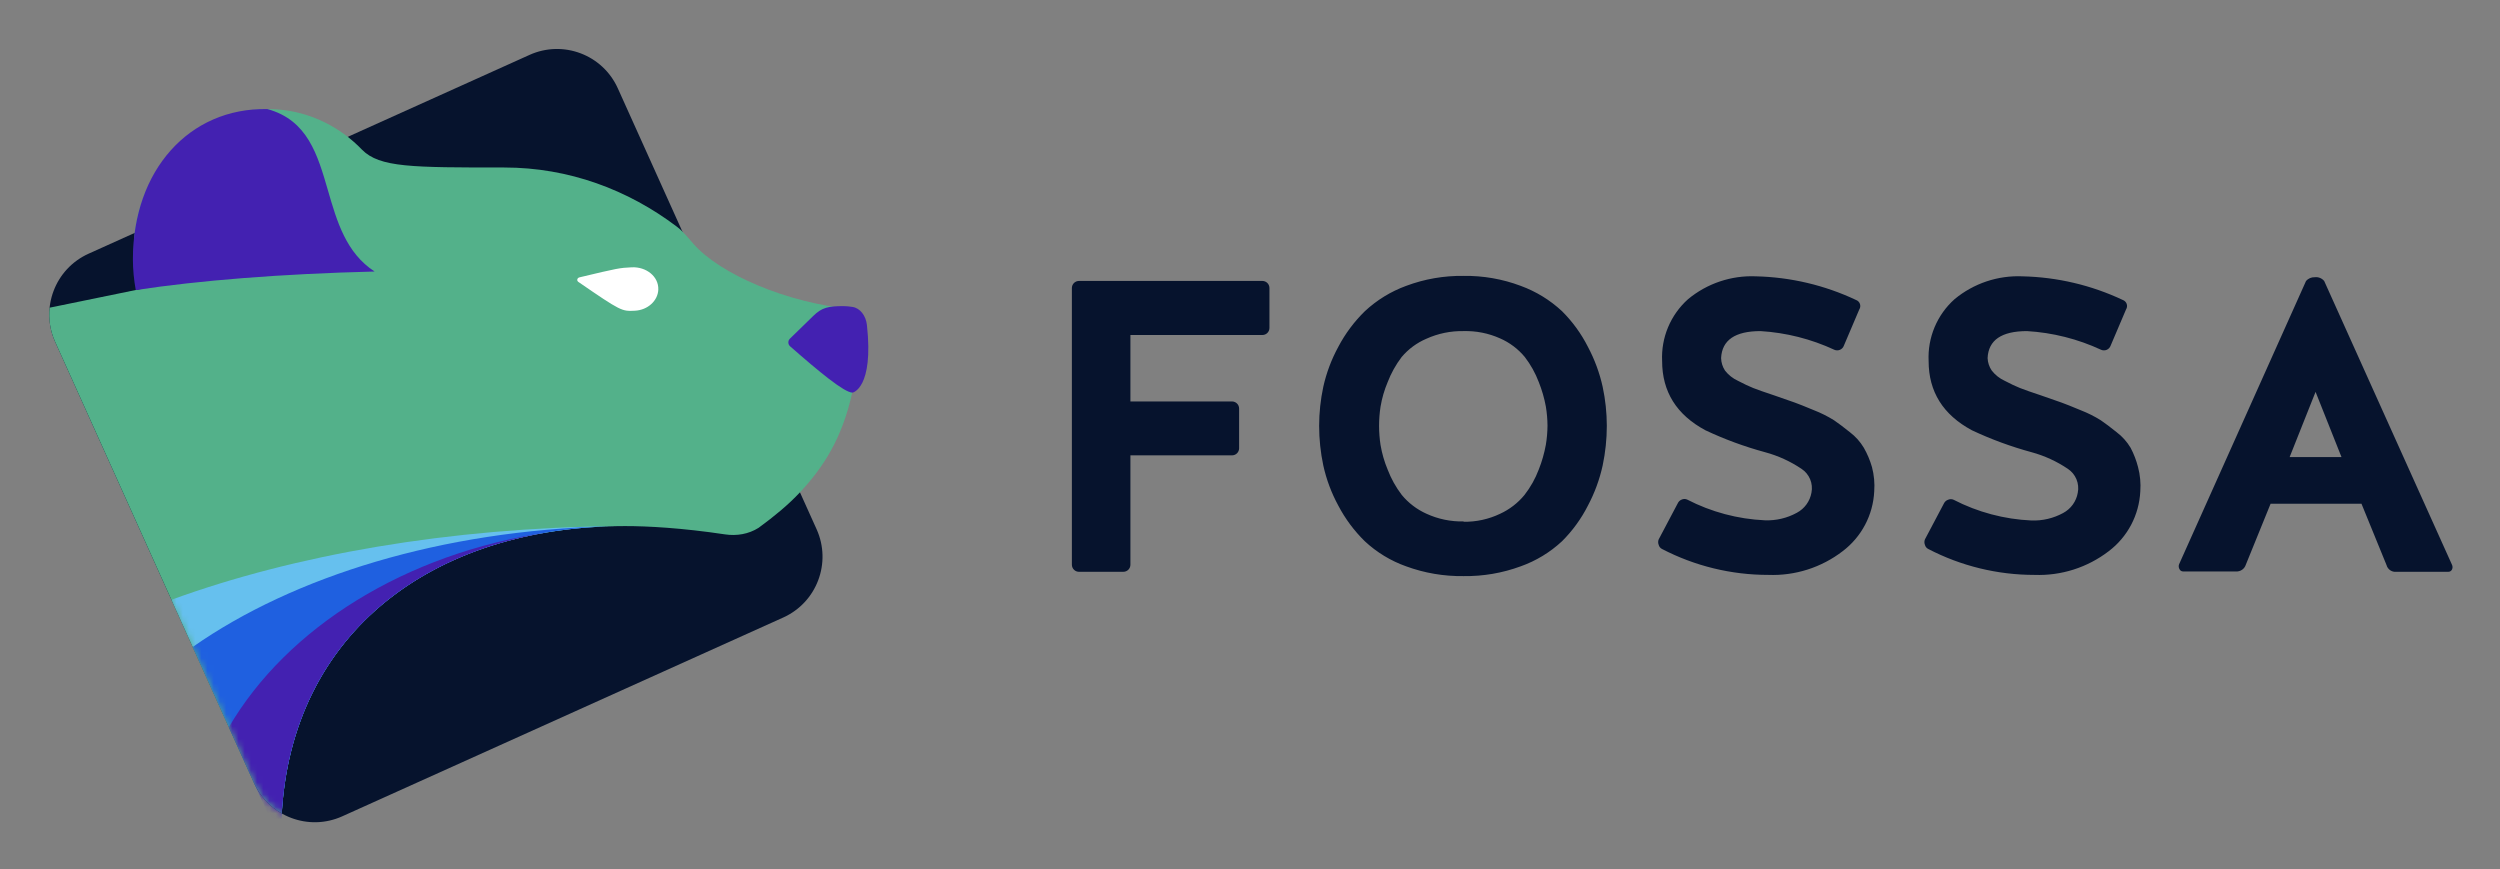 <svg xmlns="http://www.w3.org/2000/svg" role="img" viewBox="-1.01 1.24 403.52 140.27"><rect x="-1.01" y="1.24" width="403.52" height="140.27" fill="#808080" stroke="none"/><title>Primary Logo.svg</title><path fill="#06132D" d="M7.895 56.432C5.451 51.01 7.865 44.633 13.287 42.189L84.465 10.099C89.887 7.655 96.264 10.069 98.708 15.491L130.798 86.669C133.242 92.091 130.828 98.468 125.406 100.913L54.228 133.002C48.806 135.446 42.429 133.032 39.984 127.61L7.895 56.432Z"/><path fill="#53B18A" d="M7.895 56.432C7.085 54.635 6.809 52.733 6.998 50.904L21.709 47.885C21.047 45.718 20.593 43.468 20.593 41.523C20.593 40.611 20.644 39.711 20.744 38.827C22.015 27.574 31.143 18.846 42.216 18.846C47.054 18.846 51.52 20.512 55.122 23.328C55.938 23.965 56.709 24.661 57.43 25.41C60.279 28.276 65.424 28.276 80.386 28.276C90.822 28.276 100.371 31.876 108.233 37.822C108.551 38.063 108.847 38.327 109.13 38.607C109.589 39.061 110.013 39.555 110.436 40.047C110.602 40.24 110.767 40.433 110.935 40.623C115.196 45.462 125.852 50.11 136.545 51.154V64.615C134.916 72.026 131.84 76.724 128.11 80.707C126.231 82.713 124.025 84.538 121.43 86.436C119.83 87.451 117.897 87.775 116.023 87.494C109.032 86.446 103.509 86.154 99.918 86.154C68.85 86.154 46.158 103.358 44.471 132.542C42.557 131.454 40.959 129.771 39.984 127.61L7.895 56.432Z"/><mask id="mask0_68_1078" style="mask-type:alpha" width="126" height="125" x="6" y="9" maskUnits="userSpaceOnUse"><path fill="#031E3D" d="M7.895 56.432C5.451 51.01 7.865 44.633 13.287 42.189L84.465 10.1C89.887 7.655 96.264 10.069 98.708 15.491L130.798 86.669C133.242 92.091 130.828 98.468 125.406 100.913L54.228 133.002C48.806 135.446 42.429 133.032 39.984 127.61L7.895 56.432Z"/></mask><g mask="url(#mask0_68_1078)"><path fill="#66C0EE" d="M26.66 98.047L44.372 137.323C44.37 136.725 44.37 136.224 44.37 136.074C44.37 105.186 66.978 86.672 98.581 86.165C71.436 86.408 46.503 90.811 26.66 98.047Z"/><path fill="#1F60E0" d="M97.198 86.198C70.319 86.835 46.378 94.259 30.097 105.665L44.373 137.322C44.372 136.725 44.371 136.224 44.371 136.074C44.371 105.639 66.32 87.217 97.198 86.198Z"/><path fill="#4321B1" d="M87.463 87.14C64.439 90.551 45.346 102.523 35.932 118.608L44.371 137.323C44.37 136.725 44.37 136.224 44.37 136.074C44.37 108.946 61.808 91.363 87.463 87.14Z"/></g><path fill="#4321B1" d="M20.904 48.061C30.987 46.514 44.396 45.434 59.454 45.066 54.849 42.077 53.37 36.968 51.934 32.008 50.255 26.209 48.635 20.614 42.147 18.846 29.475 18.594 20.441 28.817 20.441 43.084 20.441 44.728 20.604 46.413 20.904 48.061zM136.6 64.615C136.6 64.615 140.045 63.95 138.918 53.698 138.75 52.167 137.792 50.962 136.6 50.782 136.085 50.704 135.581 50.649 135.136 50.649 132.68 50.649 131.646 50.874 130.254 52.236L126.49 55.903C126.138 56.246 126.153 56.816 126.522 57.14 131.181 61.229 135.271 64.615 136.6 64.615z"/><path fill="#fff" fill-rule="evenodd" d="M101.451 51.394C103.538 51.292 105.174 49.791 105.247 47.982L105.244 47.984C105.328 45.89 103.319 44.271 100.947 44.386C98.977 44.482 98.751 44.518 92.518 46.008C92.14 46.099 92.036 46.532 92.344 46.743C99.256 51.5 99.364 51.495 101.451 51.394Z" clip-rule="evenodd"/><path fill="#06132D" d="M197.847 74.737H181.448V92.388C181.448 92.692 181.328 92.983 181.113 93.198 180.899 93.413 180.608 93.533 180.304 93.533H173.144C172.841 93.533 172.55 93.413 172.335 93.198 172.121 92.983 172 92.692 172 92.388V47.703C172.007 47.404 172.131 47.12 172.345 46.911 172.559 46.702 172.846 46.586 173.144 46.586H202.746C203.049 46.586 203.341 46.706 203.555 46.921 203.77 47.136 203.89 47.427 203.89 47.731V54.168C203.89 54.472 203.77 54.763 203.555 54.978 203.341 55.193 203.049 55.313 202.746 55.313H181.448V66.038H197.847C198.151 66.038 198.442 66.159 198.656 66.373 198.871 66.588 198.992 66.879 198.992 67.183V73.62C198.984 73.919 198.861 74.203 198.647 74.412 198.433 74.621 198.146 74.738 197.847 74.737zM235.231 45.772C238.375 45.726 241.499 46.271 244.442 47.378 246.917 48.282 249.185 49.673 251.113 51.469 252.807 53.157 254.22 55.103 255.3 57.237 256.378 59.266 257.176 61.431 257.673 63.674 258.116 65.744 258.34 67.855 258.343 69.972 258.342 72.121 258.117 74.265 257.673 76.368 257.18 78.621 256.382 80.796 255.3 82.833 254.221 84.967 252.807 86.914 251.113 88.6 249.189 90.391 246.919 91.77 244.442 92.65 241.494 93.736 238.372 94.271 235.231 94.228 232.067 94.275 228.921 93.74 225.95 92.65 223.473 91.77 221.203 90.392 219.279 88.6 217.558 86.914 216.112 84.968 214.994 82.833 213.89 80.802 213.077 78.626 212.58 76.368 212.135 74.265 211.91 72.121 211.91 69.972 211.912 67.855 212.136 65.744 212.58 63.674 213.081 61.426 213.894 59.26 214.994 57.237 216.117 55.101 217.567 53.155 219.293 51.469 221.22 49.673 223.489 48.281 225.964 47.378 228.926 46.269 232.069 45.724 235.231 45.772zM235.231 85.458C237.262 85.487 239.272 85.048 241.106 84.174 242.637 83.472 243.988 82.431 245.056 81.129 246.026 79.885 246.802 78.501 247.359 77.024 247.871 75.734 248.254 74.396 248.503 73.03 248.672 72.01 248.761 70.978 248.769 69.944 248.761 68.91 248.672 67.878 248.503 66.858 248.255 65.506 247.872 64.182 247.359 62.906 246.811 61.458 246.054 60.099 245.112 58.871 244.032 57.565 242.66 56.532 241.106 55.854 239.26 55.029 237.252 54.628 235.231 54.681 233.154 54.641 231.094 55.066 229.202 55.924 227.664 56.583 226.302 57.592 225.224 58.871 224.283 60.112 223.522 61.48 222.963 62.934 222.429 64.202 222.045 65.529 221.819 66.886 221.506 68.931 221.506 71.013 221.819 73.058 222.048 74.419 222.432 75.75 222.963 77.024 223.522 78.49 224.288 79.868 225.238 81.115 226.316 82.424 227.682 83.466 229.23 84.16 231.11 85.025 233.162 85.45 235.231 85.403V85.458zM276.789 59.039C276.807 59.755 277.025 60.451 277.417 61.05 277.967 61.758 278.681 62.324 279.496 62.698 280.473 63.21 281.301 63.601 281.98 63.871 282.66 64.141 283.799 64.541 285.4 65.072L288.68 66.217C289.303 66.44 290.34 66.854 291.792 67.459 292.909 67.894 293.984 68.431 295.002 69.065 295.69 69.531 296.551 70.178 297.584 71.006 298.487 71.692 299.25 72.546 299.831 73.52 300.391 74.502 300.831 75.547 301.143 76.634 301.48 77.913 301.603 79.239 301.505 80.558 301.413 82.441 300.91 84.281 300.029 85.948 299.149 87.616 297.914 89.069 296.411 90.207 292.975 92.847 288.724 94.201 284.395 94.033 278.424 94.036 272.54 92.599 267.242 89.844 267.111 89.777 266.995 89.683 266.904 89.567 266.812 89.451 266.747 89.317 266.712 89.174 266.602 88.896 266.602 88.586 266.712 88.308L269.797 82.471C269.859 82.333 269.947 82.21 270.058 82.107 270.168 82.004 270.297 81.923 270.439 81.871 270.575 81.811 270.722 81.779 270.871 81.779 271.02 81.779 271.167 81.811 271.304 81.871 275.2 83.881 279.485 85.024 283.865 85.222 285.659 85.289 287.439 84.87 289.014 84.007 289.627 83.681 290.158 83.22 290.567 82.659 290.975 82.098 291.251 81.451 291.373 80.767 291.52 80.038 291.446 79.281 291.16 78.594 290.874 77.907 290.389 77.322 289.768 76.913 287.97 75.703 285.985 74.797 283.892 74.232 280.581 73.334 277.354 72.147 274.249 70.685 269.596 68.181 267.27 64.457 267.27 59.514 267.18 57.642 267.51 55.775 268.234 54.047 268.959 52.32 270.06 50.776 271.457 49.529 274.535 46.98 278.45 45.666 282.441 45.843 288.021 45.975 293.512 47.274 298.561 49.655 298.708 49.706 298.843 49.79 298.953 49.901 299.064 50.012 299.148 50.146 299.199 50.294 299.25 50.442 299.267 50.6 299.248 50.755 299.229 50.91 299.176 51.059 299.091 51.191L296.607 57.028C296.555 57.176 296.472 57.312 296.365 57.428 296.258 57.543 296.129 57.635 295.985 57.697 295.841 57.76 295.685 57.793 295.528 57.793 295.371 57.793 295.216 57.761 295.072 57.698 291.322 55.956 287.279 54.933 283.153 54.682 279.05 54.682 276.928 56.134 276.789 59.039zM319.804 59.039C319.835 59.759 320.067 60.456 320.474 61.05 321.024 61.758 321.738 62.324 322.553 62.698 323.53 63.21 324.358 63.601 325.037 63.871 325.717 64.141 326.856 64.541 328.457 65.072L331.736 66.217C332.36 66.44 333.397 66.855 334.849 67.46 335.966 67.894 337.041 68.431 338.059 69.066 338.747 69.531 339.608 70.178 340.641 71.007 341.544 71.692 342.307 72.546 342.888 73.52 343.408 74.507 343.811 75.553 344.088 76.634 344.426 77.913 344.549 79.239 344.451 80.558 344.359 82.441 343.855 84.281 342.975 85.949 342.094 87.616 340.859 89.07 339.357 90.207 335.928 92.841 331.688 94.195 327.368 94.034 321.397 94.037 315.514 92.6 310.216 89.844 310.084 89.778 309.968 89.683 309.877 89.567 309.785 89.452 309.72 89.317 309.685 89.174 309.575 88.896 309.575 88.586 309.685 88.308L312.77 82.471C312.838 82.336 312.932 82.216 313.047 82.118 313.162 82.019 313.296 81.945 313.44 81.899 313.576 81.839 313.723 81.808 313.872 81.808 314.021 81.808 314.169 81.839 314.305 81.899 318.201 83.909 322.486 85.052 326.866 85.25 328.65 85.317 330.419 84.902 331.988 84.049 332.608 83.721 333.145 83.254 333.556 82.685 333.968 82.116 334.243 81.46 334.36 80.767 334.506 80.038 334.431 79.282 334.145 78.596 333.859 77.909 333.375 77.324 332.755 76.913 330.965 75.706 328.99 74.8 326.907 74.232 323.596 73.334 320.369 72.147 317.264 70.685 312.611 68.181 310.285 64.457 310.285 59.514 310.195 57.643 310.525 55.775 311.249 54.047 311.974 52.32 313.075 50.776 314.472 49.53 317.549 46.979 321.464 45.665 325.456 45.843 331.05 45.969 336.556 47.268 341.618 49.655 341.765 49.706 341.9 49.791 342.01 49.901 342.121 50.012 342.205 50.146 342.256 50.294 342.307 50.442 342.324 50.6 342.305 50.755 342.286 50.911 342.233 51.06 342.148 51.191L339.664 57.028C339.611 57.177 339.529 57.313 339.422 57.428 339.315 57.543 339.186 57.635 339.042 57.698 338.898 57.761 338.742 57.793 338.585 57.793 338.428 57.794 338.273 57.761 338.128 57.699 334.366 55.951 330.308 54.928 326.168 54.682 322.055 54.682 319.934 56.135 319.804 59.039zM374.136 46.601L394.764 92.404C394.82 92.522 394.849 92.65 394.849 92.781 394.849 92.911 394.82 93.04 394.764 93.158 394.709 93.274 394.622 93.371 394.513 93.438 394.404 93.505 394.278 93.539 394.15 93.535H385.776C385.428 93.571 385.08 93.483 384.791 93.286 384.502 93.089 384.293 92.796 384.199 92.46L380.151 82.545H365.483L361.478 92.404C361.37 92.735 361.155 93.02 360.867 93.215 360.579 93.409 360.234 93.502 359.887 93.479H351.387C351.259 93.483 351.133 93.45 351.024 93.383 350.915 93.316 350.828 93.218 350.773 93.102 350.707 92.987 350.666 92.858 350.654 92.726 350.642 92.593 350.659 92.46 350.703 92.334L371.205 46.587C371.378 46.389 371.594 46.233 371.835 46.129 372.077 46.025 372.338 45.976 372.601 45.987 372.888 45.95 373.18 45.988 373.448 46.095 373.717 46.203 373.954 46.377 374.136 46.601zM372.741 64.49L368.554 75.019H376.928L372.741 64.49z"/></svg>